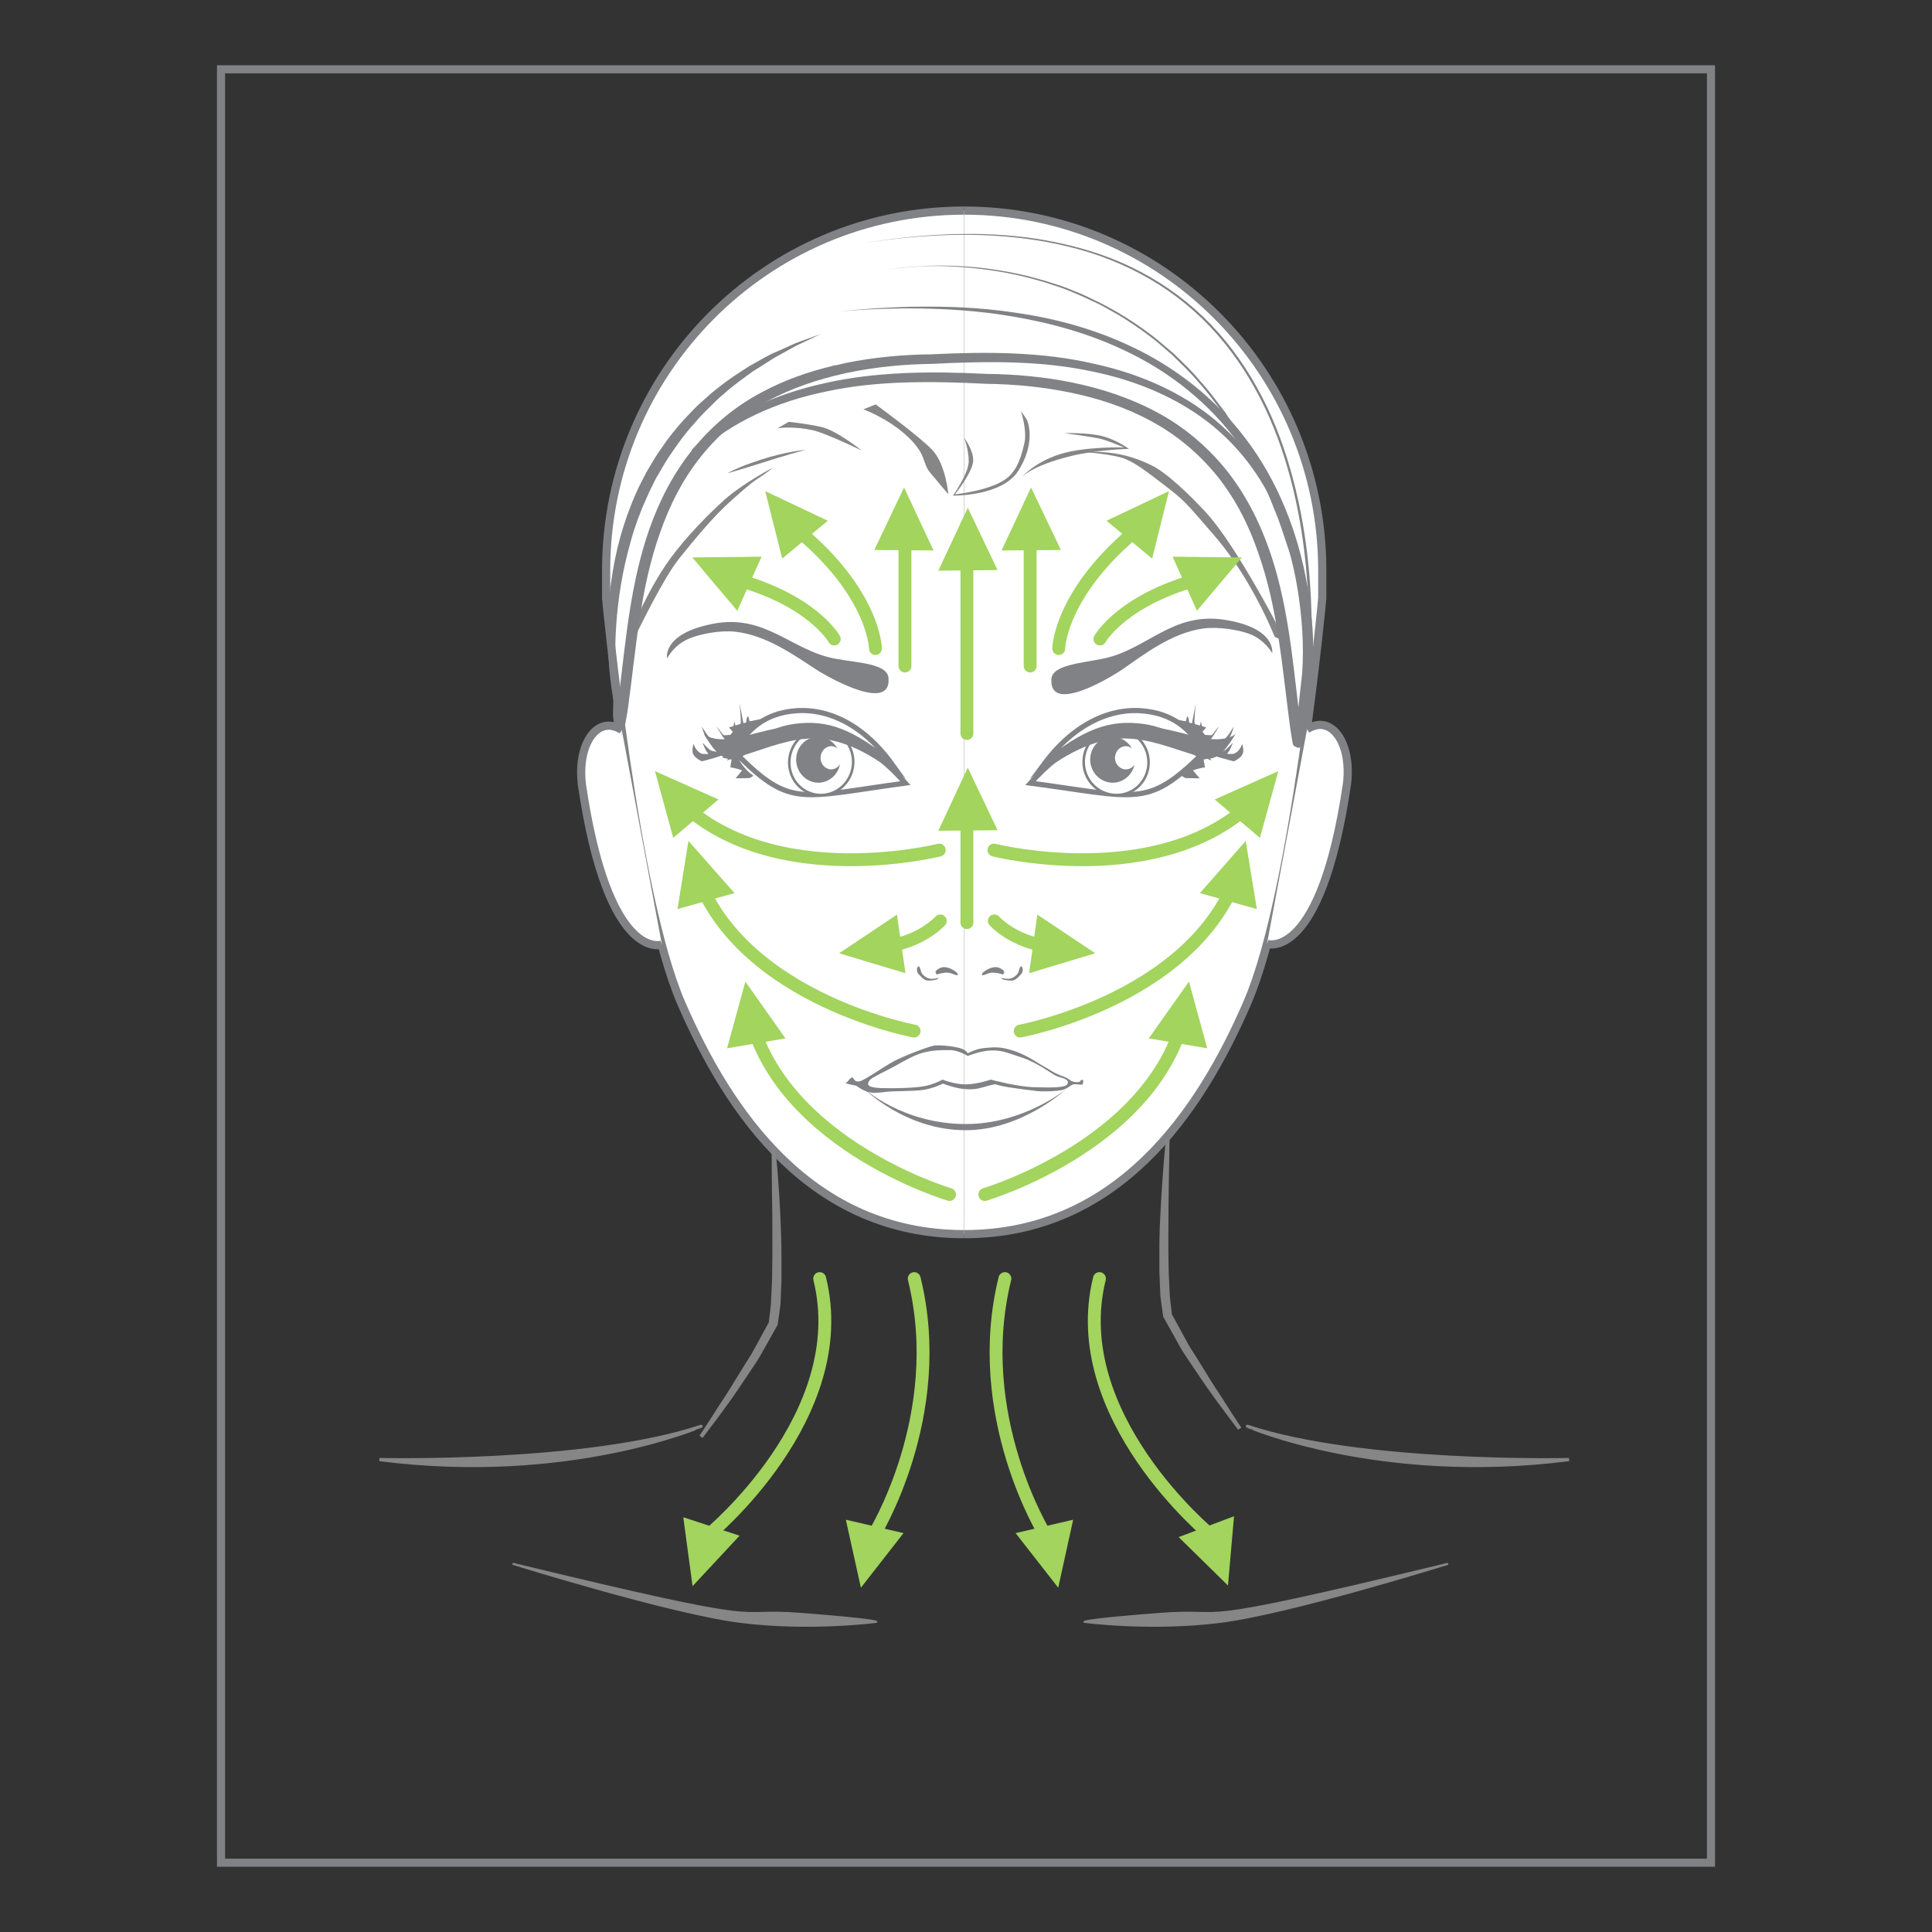 <?xml version="1.0" encoding="utf-8"?>
<!-- Generator: Adobe Illustrator 23.0.1, SVG Export Plug-In . SVG Version: 6.00 Build 0)  -->
<svg version="1.1" id="Capa_1" xmlns="http://www.w3.org/2000/svg" xmlns:xlink="http://www.w3.org/1999/xlink" x="0px" y="0px"
	 viewBox="0 0 150 150" style="enable-background:new 0 0 150 150;" xml:space="preserve">
<rect x="0" y="0" width="150" height="150" fill="#333333" stroke="none"/>
<style type="text/css">
	.st0{fill:#FFFFFF;stroke:#808285;stroke-width:0.636;stroke-miterlimit:10;}
	.st1{fill-rule:evenodd;clip-rule:evenodd;fill:#808285;}
	.st2{fill-rule:evenodd;clip-rule:evenodd;fill:#868686;}
	.st3{fill:#808285;}
	.st4{fill:none;stroke:#808285;stroke-width:0.628;stroke-miterlimit:10;}
	.st5{fill-rule:evenodd;clip-rule:evenodd;fill:#FFFFFF;stroke:#808285;stroke-width:0.402;stroke-miterlimit:22.926;}
	.st6{fill-rule:evenodd;clip-rule:evenodd;fill:#FFFFFF;stroke:#808285;stroke-width:0.201;stroke-miterlimit:22.926;}
	.st7{fill-rule:evenodd;clip-rule:evenodd;fill:#808285;stroke:#808285;stroke-width:0.201;stroke-miterlimit:22.926;}
	.st8{fill-rule:evenodd;clip-rule:evenodd;fill:#FFFFFF;}
	.st9{fill-rule:evenodd;clip-rule:evenodd;fill:#FFFFFF;stroke:#808285;stroke-width:0.399;stroke-miterlimit:22.926;}
	.st10{fill-rule:evenodd;clip-rule:evenodd;fill:#FFFFFF;stroke:#808285;stroke-width:0.199;stroke-miterlimit:22.926;}
	.st11{fill-rule:evenodd;clip-rule:evenodd;fill:#808285;stroke:#808285;stroke-width:0.199;stroke-miterlimit:22.926;}
	.st12{fill:#868686;stroke:#868686;stroke-width:0.159;stroke-miterlimit:10;}
	.st13{fill:#868686;stroke:#868686;stroke-width:0.25;stroke-miterlimit:10;}
	.st14{fill:#868686;stroke:#868686;stroke-width:0.292;stroke-miterlimit:10;}
	.st15{fill:none;stroke:#A2D45E;stroke-linecap:round;stroke-linejoin:round;stroke-miterlimit:22.926;}
	.st16{fill:#A2D45E;}
	.st17{fill:none;stroke:#A2D45E;stroke-linecap:round;stroke-miterlimit:3.864;}
</style>
<g>
	<g>
		<g>
			<path class="st0" d="M74.86,16.35c15.36,0,27.8,12.51,27.8,27.94v2.16c0,0-2.12,22.89-5.83,31.43
				c-3.7,8.54-10.09,17.94-21.97,17.94"/>
			<path class="st0" d="M74.86,16.35c-15.36,0-27.8,12.51-27.8,27.94v2.16c0,0,2.14,22.89,5.83,31.43
				c3.7,8.54,10.09,17.94,21.97,17.94"/>
		</g>
		<path class="st0" d="M51.39,73.34c0,0-4.17,1.47-6.21-12.42c-0.39-3.24,1.26-5.46,3.1-4.24"/>
		<path class="st0" d="M98.37,73.28c0,0,4.17,1.47,6.21-12.42c0.39-3.24-1.26-5.46-3.1-4.24"/>
	</g>
	<path class="st1" d="M65.65,84.11c0,0,0.13-0.1,0.26-0.26c0.13-0.16,0.24-0.27,0.34-0.13c0.1,0.13,0.13,0.27,0.46,0.24
		c0.34-0.03,1.86-1.12,2.66-1.55c0.8-0.43,2.69-1.15,3.15-1.23c0.46-0.07,1.79,0.07,2.22,0.27c0.43,0.2,0.37,0.34,0.37,0.34
		s0.63-0.37,1.39-0.43c0.77-0.07,1.23-0.1,2.25,0.24c1.03,0.34,1.89,0.99,2.35,1.23c0.46,0.24,0.73,0.5,1.39,0.72
		c0.66,0.24,0.53,0.4,0.99,0.46c0.46,0.07,0.43-0.16,0.43-0.16h0.2l-0.03,0.26c0,0,0.03,0.13-0.24,0.1
		c-0.26-0.03-0.46-0.07-0.63,0.03c-0.16,0.1-0.46,0.34-0.8,0.4c-0.34,0.07-1.26,0.13-1.89,0.07c-0.63-0.07-1.62-0.2-2.25-0.3
		c-0.63-0.1-0.99-0.23-0.99-0.23s-0.27,0.03-0.83,0.2s-0.99,0.24-1.69,0.16c-0.69-0.07-1.55-0.41-1.55-0.41s-0.8,0.4-1.6,0.5
		c-0.8,0.1-2.11,0.07-2.72,0.13c-0.59,0.07-1.03,0.13-1.46,0.03c-0.43-0.1-0.96-0.5-0.96-0.5l-0.37-0.07L65.65,84.11z M67.41,84.08
		c-0.07,0.24,0.2,0.37,1.06,0.4s2.58,0,3.35-0.16s1.36-0.5,1.36-0.5s0.9,0.37,1.79,0.37s1.96-0.37,1.96-0.37s2.05,0.56,3.35,0.59
		c1.29,0.03,2.48,0.07,2.61-0.27c0.13-0.34-0.37-0.43-0.77-0.56c-0.4-0.13-1.46-1.03-2.75-1.46c-1.29-0.43-1.62-0.59-2.45-0.56
		c-0.83,0.03-1.79,0.43-1.79,0.43s-0.69-0.46-1.39-0.46c-0.69,0-1.19,0-1.92,0.16c-0.73,0.16-1.59,0.66-2.25,1.03
		c-0.66,0.37-1.17,0.59-1.52,0.8C67.67,83.71,67.47,83.85,67.41,84.08z"/>
	<path class="st1" d="M67.04,84.48c0,0,3,2.79,7.95,2.79c4.5,0,7.77-2.7,7.77-2.7s-3.42,3.18-7.78,3.18
		C70.24,87.75,67.04,84.48,67.04,84.48z"/>
	<g>
		<path class="st2" d="M99.84,49.83c0,0-3.73-7.4-6.29-10.13c-1.15-1.24-2.96-3-4.14-3.57c-1.2-0.58-2.19-0.86-3.35-0.99
			c-1.15-0.12-1.9-0.04-1.9-0.04s2.31,0.16,3.22,0.54c0.91,0.38,1.73,1.04,3.35,2.28c1.4,1.07,1.82,1.68,3.53,3.64
			c1.89,2.17,3.59,5.17,4.71,7.89"/>
		<path class="st2" d="M67.03,31.78c0,0,1.92,0.69,3.43,2.11c1.51,1.42,1.11,2.01,1.75,2.8c0.65,0.79,1.42,1.68,1.42,1.68
			s-0.2-2.32-1.24-3.43c-1.06-1.11-4.4-3.54-4.4-3.54"/>
		<path class="st2" d="M60.35,33.26c0.49-0.11,2.02-0.11,3.17,0.26c1.15,0.38,3.39,1.46,3.39,1.46s-1.97-1.56-3.1-1.82
			c-1.12-0.26-2.57-0.41-2.57-0.41"/>
		<path class="st2" d="M48.7,50.71c0.96-2.06,2.88-5.94,4.05-7.37c1.17-1.45,2.57-3.18,4.06-4.51c1.49-1.33,1.74-1.49,2.27-1.83
			c0.53-0.35,0.92-0.69,0.92-0.69s-2.35,1.24-3.73,2.47c-1.37,1.24-2.98,2.89-4.19,4.53c-1.21,1.65-2.06,3.41-2.82,5.02"/>
		<path class="st2" d="M56.47,36.75c0,0,0.71-0.45,2.6-1.06c1.89-0.62,3.48-0.77,3.48-0.77s-1.91,0.53-3.22,0.96
			C58.03,36.3,56.47,36.75,56.47,36.75z"/>
		<path class="st2" d="M74.86,33.99c0,0,0.35,0.91,0.35,1.83c0,0.93-1.22,2.66-1.22,2.66s3.79,0.07,5.06-1.91
			c1.27-1.98,0.87-3.6,0.67-3.98c-0.22-0.37-0.45-0.66-0.45-0.66s0.48,1.46,0.27,2.44c-0.22,0.98-0.51,2-1.25,2.66
			c-1.19,1.06-4.15,1.35-4.15,1.35s1.39-1.72,1.42-2.63C75.58,34.96,74.86,33.99,74.86,33.99z"/>
		<path class="st2" d="M79.27,37.1c0,0,1.01-1.2,3-1.83c1.98-0.63,4.99-0.53,4.99-0.53s-1.17-0.51-1.78-0.66
			c-0.62-0.16-2.84-0.45-2.84-0.45s1.75-0.06,2.89,0.22c1.14,0.27,2.12,1,2.12,1s-2.57,0.07-4.51,0.56
			C79.97,36.19,79.27,37.1,79.27,37.1z"/>
	</g>
	<g>
		<path class="st1" d="M71.29,75.04c-0.14,0.07-0.12,0.45,0.02,0.58c0.14,0.14,0.34,0.39,0.56,0.48c0.23,0.08,0.66,0,0.81-0.04
			c0.16-0.04,0.18-0.14,0.18-0.14s-0.5,0.14-0.75,0.04c-0.25-0.08-0.5-0.27-0.58-0.48C71.45,75.29,71.43,74.98,71.29,75.04z"/>
		<path class="st1" d="M72.65,75.54c-0.11-0.18,0.34-0.43,0.58-0.45c0.25-0.02,0.5,0.07,0.7,0.18c0.21,0.11,0.45,0.27,0.43,0.41
			s-0.41-0.13-0.75-0.16c-0.34-0.02-0.68,0.08-0.79,0.11C72.72,75.65,72.76,75.72,72.65,75.54z"/>
		<path class="st1" d="M79.31,75.04c0.14,0.07,0.11,0.45-0.02,0.58c-0.13,0.14-0.34,0.39-0.56,0.48c-0.23,0.08-0.65,0-0.81-0.04
			c-0.16-0.04-0.18-0.14-0.18-0.14s0.5,0.14,0.75,0.04c0.25-0.08,0.5-0.27,0.58-0.48C79.15,75.29,79.17,74.98,79.31,75.04z"/>
		<path class="st1" d="M77.95,75.54c0.12-0.18-0.34-0.43-0.58-0.45c-0.25-0.02-0.5,0.07-0.7,0.18c-0.21,0.11-0.45,0.27-0.43,0.41
			c0.02,0.14,0.41-0.13,0.75-0.16c0.34-0.02,0.68,0.08,0.79,0.11C77.89,75.65,77.84,75.72,77.95,75.54z"/>
	</g>
	<g>
		<g>
			<path class="st3" d="M101.53,45.65c-0.72-4.34-2.38-8.41-4.84-11.62c-2.44-3.24-5.59-5.58-8.76-7.08
				c-3.17-1.52-6.33-2.28-9.14-2.68c-2.81-0.42-5.29-0.48-7.32-0.46c-2.03,0.01-3.63,0.14-4.7,0.22c-1.08,0.1-1.66,0.15-1.66,0.15
				s0.58-0.04,1.66-0.12c1.08-0.06,2.68-0.14,4.7-0.11c2.03,0.04,4.49,0.16,7.26,0.64c2.76,0.48,5.87,1.27,8.97,2.81
				c3.09,1.51,6.13,3.83,8.45,7.02c2.33,3.17,3.91,7.12,4.6,11.36c0.34,2.11,0.5,4.33,0.35,6.5c-0.1,0.87-0.2,1.75-0.29,2.63
				c-0.49-4.06-0.87-8.27-2.28-12.27c-0.78-2.22-1.88-4.36-3.37-6.21c-1.49-1.83-3.35-3.38-5.41-4.46c-2.06-1.1-4.27-1.81-6.5-2.27
				c-2.21-0.45-4.48-0.65-6.65-0.67c-4.32-0.22-8.62-0.18-12.56,0.72c-3.93,0.85-7.51,2.53-10.1,4.94
				c-0.07,0.07-0.15,0.15-0.23,0.23c0.07,0.07-0.07,0.15-0.07,0.28l-0.03,0.2c0.15-0.14,0.5-0.18,0.66-0.32
				c2.55-2.31,6.04-3.91,9.91-4.69c3.87-0.84,8.05-0.81,12.41-0.59c2.17,0.03,4.34,0.23,6.51,0.68c2.16,0.44,4.29,1.14,6.26,2.21
				c1.97,1.05,3.72,2.52,5.14,4.27c1.41,1.76,2.46,3.81,3.19,5.97c1.54,4.32,1.86,8.96,2.47,13.5c0.04,0.28,0.08,0.57,0.13,0.85
				l0.07,0.42c0.02,0.07-0.02,0,0.07,0.18c0.62,0.49,0.84-0.23,0.76-0.07c0.03-0.08,0.03-0.12,0.06-0.16l0.04-0.24
				c0.1-0.58,0.16-1.14,0.24-1.7c0.12-1.13,0.24-2.24,0.36-3.37C102.07,50.04,101.89,47.81,101.53,45.65z M100.48,57.46
				c-0.01,0.02-0.01,0.06-0.01,0.03C100.44,57.56,100.44,57.52,100.48,57.46z M101.2,57.55L101.2,57.55
				C101.2,57.55,101.21,57.55,101.2,57.55z"/>
			<path class="st3" d="M48.24,56.69c0,0-0.11,0.08-0.34-0.94c-0.22-1.04-0.52-2.53-0.63-4.34c-0.07-0.91-0.08-1.9-0.07-2.94
				c0.03-1.05,0.07-2.15,0.25-3.28c0.15-1.13,0.38-2.3,0.7-3.46c0.32-1.15,0.73-2.32,1.23-3.44c0.24-0.56,0.54-1.1,0.82-1.65
				c0.32-0.52,0.61-1.06,0.95-1.55c0.67-1,1.4-1.94,2.2-2.77c0.39-0.42,0.78-0.83,1.2-1.19c0.41-0.37,0.81-0.73,1.23-1.04
				c0.82-0.67,1.66-1.19,2.42-1.68c0.8-0.43,1.51-0.89,2.2-1.15c0.68-0.29,1.25-0.59,1.75-0.76c0.99-0.36,1.56-0.56,1.56-0.56
				s-0.54,0.26-1.49,0.71c-0.49,0.21-1.03,0.55-1.67,0.89c-0.65,0.34-1.32,0.83-2.08,1.28c-0.72,0.53-1.52,1.08-2.28,1.77
				c-0.4,0.32-0.77,0.69-1.14,1.07c-0.39,0.37-0.77,0.77-1.12,1.19c-0.76,0.82-1.42,1.75-2.06,2.72c-0.32,0.48-0.59,1-0.91,1.51
				c-0.26,0.53-0.54,1.05-0.77,1.6c-0.49,1.08-0.9,2.19-1.21,3.31c-0.31,1.12-0.58,2.24-0.76,3.35c-0.37,2.2-0.49,4.29-0.44,6.09
				c0.03,1.79,0.16,3.29,0.3,4.34s0.26,1.63,0.26,1.63"/>
			<path class="st3" d="M68.34,21.03c1-0.2,2.02-0.3,3.03-0.36c1.01-0.06,2.04-0.07,3.05-0.01c1.01,0.04,2.03,0.15,3.04,0.31
				c1,0.16,2.01,0.36,2.99,0.64c0.5,0.13,0.98,0.27,1.47,0.44c0.49,0.15,0.96,0.32,1.44,0.53c0.48,0.18,0.95,0.39,1.4,0.62
				c0.46,0.21,0.92,0.44,1.36,0.69c0.91,0.48,1.76,1.04,2.59,1.62c0.41,0.31,0.83,0.59,1.22,0.93l1.17,0.99
				c0.73,0.71,1.48,1.41,2.12,2.2c0.7,0.75,1.28,1.59,1.91,2.39c0.55,0.86,1.15,1.68,1.63,2.59c0.25,0.44,0.51,0.89,0.75,1.34
				l0.67,1.38c0.48,0.91,0.8,1.88,1.2,2.82c0.37,0.95,0.66,1.93,1,2.89l0.81,2.95l0.66,2.99L101.64,49
				c-0.03-4.53-0.54-9.09-1.9-13.41c-1.35-4.32-3.64-8.41-7.04-11.44c-1.69-1.51-3.63-2.73-5.7-3.64c-2.07-0.92-4.28-1.5-6.53-1.86
				c-4.49-0.71-9.09-0.45-13.57,0.25c4.48-0.73,9.08-1.04,13.59-0.36c2.24,0.36,4.47,0.93,6.56,1.84c2.1,0.91,4.05,2.14,5.75,3.65
				c3.43,3.03,5.75,7.16,7.11,11.5c1.37,4.35,1.93,8.92,1.93,13.48v0.98l-0.21-0.96L101,46.06l-0.8-2.95
				c-0.35-0.98-0.64-1.96-0.99-2.9c-0.4-0.94-0.72-1.9-1.19-2.81l-0.66-1.37c-0.24-0.45-0.5-0.89-0.75-1.33
				c-0.46-0.91-1.07-1.73-1.62-2.58c-0.62-0.8-1.2-1.64-1.89-2.39c-0.65-0.79-1.39-1.48-2.11-2.19l-1.15-0.99
				c-0.39-0.32-0.81-0.62-1.21-0.92c-0.83-0.58-1.67-1.14-2.58-1.62c-0.44-0.26-0.9-0.49-1.36-0.69c-0.45-0.23-0.92-0.43-1.39-0.62
				c-0.46-0.2-0.94-0.38-1.42-0.53c-0.48-0.17-0.96-0.32-1.46-0.45c-0.97-0.28-1.97-0.49-2.98-0.66c-1-0.16-2.02-0.28-3.03-0.34
				c-1-0.08-2.02-0.08-3.04-0.04C70.36,20.75,69.34,20.83,68.34,21.03"/>
		</g>
		<path class="st3" d="M100.01,41.28c0-0.02-0.01-0.03-0.01-0.06c-0.83-2.71-2.39-5.67-5.02-8.05c-2.6-2.41-6.17-4.1-10.1-4.94
			c-3.93-0.91-8.23-0.94-12.56-0.72c-2.17,0.02-4.43,0.22-6.65,0.67c-0.24,0.06-0.49,0.12-0.72,0.17l-0.01-0.01
			c-0.01,0-0.02,0.01-0.03,0.01c-0.06,0.01-0.1,0.02-0.15,0.02c-0.02,0.01-0.07,0.02-0.1,0.02l0.02,0.01
			c-1.88,0.45-3.74,1.09-5.49,2.03c-2.07,1.08-3.92,2.62-5.41,4.46c-1.49,1.84-2.59,3.98-3.37,6.21c-1.4,4-1.79,8.21-2.28,12.27
			l-0.53,0.67c0.07,0.56-0.07,1.26,0.03,1.84l0.04,0.24c0.01,0.04,0.02,0.07,0.06,0.16c-0.08-0.15,0.14,0.57,0.76,0.07
			c0.08-0.2,0.04-0.12,0.07-0.2l0.07-0.42c0.06-0.28,0.1-0.57,0.14-0.85c0.62-4.55,0.93-9.19,2.47-13.5
			c0.75-2.16,1.79-4.21,3.21-5.97c1.41-1.75,3.16-3.23,5.14-4.27c1.87-1.01,3.9-1.68,5.95-2.14h0.01c0.04-0.02,0.1-0.03,0.15-0.03
			h0.01l0,0c0.03-0.02,0.07-0.02,0.11-0.03h-0.01c0.02,0,0.03-0.01,0.06-0.01c2.17-0.45,4.33-0.65,6.51-0.68
			c4.35-0.22,8.53-0.25,12.41,0.59c3.86,0.78,7.35,2.39,9.91,4.69c2.57,2.29,4.17,5.14,5.05,7.78c0.03,0.1,0.07,0.2,0.1,0.29
			C99.78,41.47,99.88,41.35,100.01,41.28z"/>
	</g>
	<rect x="17.16" y="5.38" class="st4" width="115.68" height="139.24"/>
	<g>
		<path class="st3" d="M81.63,52.72c0.07-1.11,2.36-1.23,4.09-1.6c3.35-0.71,5.3-3.63,9.36-3c4.06,0.64,3.69,2.59,3.69,2.59
			s-0.55-1.04-1.78-1.5c-0.84-0.31-2.35-0.56-3.52-0.42c-2.49,0.32-4.73,2.08-6.28,3.15C85.99,52.76,81.45,55.41,81.63,52.72"/>
		<path class="st3" d="M68.98,52.62c-0.11-1.11-2.39-1.15-4.13-1.48c-3.37-0.61-5.4-3.48-9.44-2.72s-3.62,2.7-3.62,2.7
			s0.52-1.06,1.74-1.55c0.83-0.35,2.34-0.64,3.5-0.53c2.5,0.25,4.78,1.94,6.37,2.96C64.62,52.78,69.24,55.29,68.98,52.62"/>
	</g>
	<g>
		<g>
			<path class="st1" d="M85.54,56.71c-0.13,0.04-0.28,0.11-0.43,0.18c-0.45,0.21-1,0.5-1.49,0.86c-0.03,0.02,1.07-1.1,2.43-1.68
				c1.36-0.58,2.87-0.49,3.14-0.49c0.27,0,0.53,0.03,0.53,0.03s0.06-0.15,0.12-0.37c0.06-0.22,0.08,0.43,0.08,0.43s0.53,0,1.22,0.15
				c0.68,0.15,0.92,0.18,0.92,0.18s0.06-0.12,0.08-0.3c0.03-0.18,0.17,0.03,0.17,0.27c0,0.25,0.17,0.4,0.24,0.15
				c0.06-0.25,0.29-1.53,0.29-1.53s-0.15,1.38-0.08,1.6c0.07,0.22,0.15,0.43,0.29,0.34c0.15-0.1,0.17-0.52,0.17-0.52
				s0.12,0.34,0.12,0.58s0.03,0.25,0.15,0.37c0.12,0.12,0,0.4,0.26,0.28c0.27-0.12,0.39-0.18,0.53-0.4
				c0.15-0.22,0.36-0.43,0.36-0.43s-0.39,0.65-0.53,0.85c-0.15,0.22-0.27,0.18-0.24,0.34c0.03,0.15,0.07,0.31,0.24,0.28
				c0.17-0.03,0.65-0.22,0.92-0.46s0.39-0.43,0.53-0.65c0.15-0.22,0.24-0.37,0.24-0.37s-0.17,0.58-0.29,0.77
				c-0.12,0.18-0.41,0.62-0.63,0.73c-0.21,0.12-0.63,0.1-0.65,0.28c-0.03,0.18,0.15,0.18,0.32,0.18s0.48-0.03,0.65-0.18
				c0.17-0.15,0.53-0.52,0.53-0.52s-0.27,0.68-0.41,0.8c-0.15,0.12,0.24,0.07,0.24,0.07s0.21,0.07,0.48-0.15
				c0.27-0.22,0.41-0.62,0.41-0.62s0.15,0.52,0.03,0.77s-0.32,0.4-0.68,0.58c0,0-1.76-0.42-2.25-0.75
				c-0.53-0.35-1.27-1.42-1.82-1.76c-0.75-0.45-2.55-0.58-3.41-0.55C87.6,56.07,85.54,56.71,85.54,56.71z"/>
			<path class="st3" d="M93.45,58.97l0.72-0.14l-0.59-0.54l0.49-1.2l-0.9-0.06l0.48-0.55c-0.9-0.26-0.68-0.28-3.08-0.72
				c-2.01-0.38-2.03-0.03-4.05,0.51c0.06,0,2.91,0.32,6,1.61c1.06,0.41,0.04,1.73-0.65,2.24l-0.15,0.11l0.31,0.18l1.11,0.02
				l-0.52-0.62c0.56-0.2,0.93-0.23,0.93-0.23L93.45,58.97z"/>
		</g>
		<path class="st5" d="M80.01,60.8c5.05-5.61,9.89-4.66,13.17-2.1C89.04,62.71,88.25,61.9,80.01,60.8L80.01,60.8z"/>
		<path class="st6" d="M86.92,56.64c1.39,0.16,2.39,1.42,2.24,2.83c-0.15,1.4-1.39,2.41-2.77,2.24c-1.39-0.16-2.39-1.42-2.24-2.83
			C84.29,57.48,85.53,56.48,86.92,56.64L86.92,56.64z"/>
		<path class="st7" d="M86.55,57.32c0.91,0.11,1.55,0.94,1.46,1.86c-0.1,0.91-0.91,1.58-1.8,1.48c-0.9-0.11-1.55-0.94-1.46-1.86
			C84.84,57.87,85.65,57.21,86.55,57.32L86.55,57.32z"/>
		<path class="st8" d="M87.5,57.94c0.46,0.06,0.8,0.5,0.75,0.99c-0.06,0.5-0.46,0.85-0.93,0.8c-0.46-0.06-0.8-0.5-0.75-0.99
			C86.63,58.24,87.04,57.88,87.5,57.94L87.5,57.94z"/>
		<path class="st5" d="M81.04,59.35c3.21-2.61,5.17-3.28,7.67-2.95c2.41,0.31,4.14,1.94,4.9,2.25c-0.95-1.79-2.24-3.13-4.62-3.43
			C86.47,54.89,83.5,56.02,81.04,59.35L81.04,59.35z"/>
		<path class="st1" d="M81.42,59.57c3.68-3.82,5.88-3.88,11.29-2.41c0.79,0.17,2.25,0.5,3.21-0.15c-0.55,0.86-1.22,2.02-2.28,1.88
			C89.31,57.68,86.81,55.8,81.42,59.57L81.42,59.57z"/>
	</g>
	<g>
		<g>
			<path class="st1" d="M61.85,56.05c-0.85-0.03-2.62,0.1-3.36,0.55c-0.54,0.34-1.27,1.41-1.79,1.76c-0.5,0.34-2.22,0.75-2.22,0.75
				c-0.35-0.18-0.55-0.34-0.67-0.58c-0.12-0.25,0.03-0.77,0.03-0.77s0.14,0.4,0.41,0.62c0.26,0.22,0.46,0.15,0.46,0.15
				s0.38,0.07,0.24-0.07c-0.15-0.12-0.41-0.8-0.41-0.8s0.35,0.37,0.53,0.52c0.17,0.15,0.46,0.18,0.64,0.18c0.17,0,0.35,0,0.32-0.18
				c-0.03-0.18-0.43-0.15-0.64-0.28c-0.21-0.12-0.5-0.55-0.62-0.73c-0.12-0.18-0.29-0.77-0.29-0.77s0.08,0.15,0.24,0.37
				c0.15,0.22,0.26,0.4,0.53,0.65c0.26,0.25,0.72,0.43,0.91,0.46c0.17,0.03,0.21-0.12,0.23-0.28c0.03-0.15-0.08-0.12-0.23-0.34
				c-0.14-0.22-0.53-0.85-0.53-0.85s0.21,0.22,0.35,0.43c0.14,0.22,0.26,0.28,0.53,0.4c0.26,0.12,0.14-0.15,0.26-0.28
				c0.12-0.12,0.15-0.12,0.15-0.37c0-0.25,0.12-0.58,0.12-0.58s0.03,0.43,0.17,0.52c0.14,0.1,0.24-0.12,0.29-0.34
				c0.06-0.22-0.08-1.6-0.08-1.6s0.24,1.28,0.29,1.53c0.06,0.25,0.24,0.08,0.24-0.15c0-0.25,0.15-0.46,0.17-0.27
				c0.03,0.18,0.08,0.3,0.08,0.3s0.24-0.03,0.91-0.18c0.67-0.15,1.2-0.15,1.2-0.15s0.03-0.65,0.08-0.43
				c0.06,0.22,0.12,0.37,0.12,0.37s0.26-0.03,0.53-0.03c0.26,0,1.75-0.1,3.09,0.49c1.34,0.58,2.42,1.72,2.39,1.68
				c-0.49-0.37-1.01-0.66-1.47-0.86c-0.15-0.07-0.3-0.13-0.43-0.18C64.58,56.71,62.55,56.07,61.85,56.05z"/>
			<path class="st3" d="M56.8,58.97l-0.71-0.14l0.58-0.54l-0.48-1.2l0.89-0.06l-0.48-0.55c0.87-0.26,0.67-0.28,3.02-0.72
				c1.96-0.38,2-0.03,3.98,0.51c-0.06,0-2.86,0.32-5.89,1.61c-1.05,0.41-0.04,1.73,0.64,2.24l0.15,0.11l-0.3,0.18l-1.09,0.02
				l0.51-0.62c-0.55-0.2-0.92-0.23-0.92-0.23L56.8,58.97z"/>
		</g>
		<path class="st9" d="M70.29,60.8c-4.97-5.61-9.72-4.66-12.94-2.1C61.42,62.71,62.18,61.9,70.29,60.8L70.29,60.8z"/>
		<path class="st10" d="M63.5,56.64c-1.36,0.16-2.35,1.42-2.21,2.83c0.14,1.4,1.37,2.41,2.73,2.24c1.36-0.16,2.35-1.42,2.21-2.83
			C66.09,57.48,64.86,56.48,63.5,56.64L63.5,56.64z"/>
		<path class="st11" d="M63.7,57.32c0.89,0.11,1.53,0.94,1.44,1.86c-0.1,0.91-0.9,1.58-1.78,1.48c-0.89-0.11-1.53-0.94-1.44-1.86
			C62.01,57.87,62.81,57.21,63.7,57.32L63.7,57.32z"/>
		<path class="st8" d="M64.63,57.94c0.45,0.06,0.79,0.5,0.73,0.99c-0.06,0.49-0.46,0.85-0.92,0.8c-0.45-0.06-0.78-0.5-0.73-0.99
			C63.77,58.24,64.18,57.88,64.63,57.94L64.63,57.94z"/>
		<path class="st9" d="M69.27,59.35c-3.15-2.61-5.08-3.28-7.56-2.95c-2.36,0.31-4.08,1.94-4.83,2.25c0.94-1.79,2.2-3.13,4.55-3.43
			C63.95,54.89,66.87,56.02,69.27,59.35L69.27,59.35z"/>
		<path class="st1" d="M68.91,59.57c-3.62-3.82-5.78-3.88-11.1-2.41c-0.78,0.17-2.22,0.5-3.15-0.15c0.54,0.86,1.2,2.02,2.24,1.88
			C61.16,57.68,63.61,55.8,68.91,59.57L68.91,59.57z"/>
	</g>
	<path class="st12" d="M112.43,121.41c0,0-12.27,3.83-17.68,4.51c-5.4,0.68-10.55,0-10.55,0s0-0.17,5.89-0.62
		C95.99,124.84,91.07,126.59,112.43,121.41z"/>
	<path class="st12" d="M39.8,121.41c0,0,12.27,3.83,17.68,4.51c5.4,0.68,10.55,0,10.55,0s0-0.17-5.89-0.62
		C56.25,124.84,61.16,126.59,39.8,121.41z"/>
	<path class="st13" d="M29.46,113.32c0,0,16.05,0.39,24.97-2.58C54.44,110.73,44.18,115.2,29.46,113.32z"/>
	<path class="st13" d="M121.82,113.32c0,0-16.05,0.39-24.97-2.58C96.84,110.73,107.1,115.2,121.82,113.32z"/>
	<g>
		<path class="st14" d="M60.05,89.07c0.23,2.28,0.38,4.56,0.45,6.85c0.04,1.14,0.03,2.29,0.03,3.43l-0.07,1.72
			c0,0.28-0.07,0.57-0.1,0.86l-0.12,0.86v0.02l-0.01,0.01l-1.28,2.28c-0.21,0.39-0.46,0.73-0.7,1.1l-0.73,1.09
			c-0.96,1.46-2.02,2.86-3.09,4.26c0.49-0.72,0.96-1.46,1.42-2.19c0.48-0.73,0.96-1.46,1.4-2.2l0.68-1.1
			c0.22-0.37,0.48-0.72,0.68-1.11l1.23-2.25l-0.01,0.03l0.1-0.84c0.02-0.28,0.08-0.56,0.08-0.84l0.08-1.7
			c0.01-1.14,0.04-2.28,0.02-3.42c0.01-1.14-0.01-2.29-0.03-3.42L60.05,89.07z"/>
		<path class="st14" d="M90.66,88.45l-0.06,3.43c-0.02,1.14-0.03,2.29-0.03,3.43c-0.02,1.14,0,2.28,0.02,3.42l0.08,1.7
			c0,0.29,0.06,0.56,0.08,0.84l0.1,0.84l-0.01-0.03l1.23,2.25c0.2,0.38,0.45,0.73,0.68,1.1l0.68,1.1c0.44,0.75,0.93,1.47,1.4,2.2
			c0.46,0.73,0.94,1.47,1.42,2.19c-1.06-1.4-2.12-2.81-3.09-4.26l-0.73-1.09c-0.24-0.37-0.5-0.72-0.7-1.1l-1.27-2.28l-0.01-0.01
			v-0.02l-0.12-0.86c-0.03-0.29-0.1-0.57-0.1-0.86l-0.07-1.72c0-1.14-0.01-2.29,0.03-3.43C90.29,93.01,90.44,90.72,90.66,88.45"/>
	</g>
	<g>
		<line class="st15" x1="79.98" y1="51.71" x2="79.98" y2="39.18"/>
		<polyline class="st16" points="77.76,42.74 82.37,42.7 80.05,37.85 77.76,42.74 		"/>
	</g>
	<g>
		<line class="st15" x1="75.07" y1="56.95" x2="75.07" y2="40.74"/>
		<polyline class="st16" points="72.85,44.31 77.45,44.26 75.14,39.42 72.85,44.31 		"/>
	</g>
	<g>
		<line class="st15" x1="70.26" y1="51.71" x2="70.26" y2="39.18"/>
		<polyline class="st16" points="72.48,42.74 67.88,42.7 70.19,37.85 72.48,42.74 		"/>
	</g>
	<g>
		<path class="st17" d="M82.2,50.35c0,0,0.07-4.71,7.02-9.97"/>
		<polyline class="st16" points="89.45,43.37 85.91,40.43 90.76,38.13 89.45,43.37 		"/>
	</g>
	<g>
		<path class="st17" d="M85.4,49.61c0,0,1.77-3.18,8.2-4.77"/>
		<polyline class="st16" points="92.93,47.42 91.04,43.22 96.42,43.28 92.93,47.42 		"/>
	</g>
	<g>
		<path class="st17" d="M67.97,50.35c0,0-0.07-4.71-7.02-9.97"/>
		<polyline class="st16" points="60.73,43.37 64.27,40.43 59.41,38.13 60.73,43.37 		"/>
	</g>
	<g>
		<path class="st17" d="M64.77,49.61c0,0-1.77-3.18-8.2-4.77"/>
		<polyline class="st16" points="57.24,47.42 59.13,43.22 53.75,43.28 57.24,47.42 		"/>
	</g>
	<g>
		<path class="st17" d="M73,71.5c0,0-1.81,2.03-5.22,2.03"/>
		<polyline class="st16" points="69.64,71.01 70.3,75.56 65.15,74.01 69.64,71.01 		"/>
	</g>
	<g>
		<path class="st17" d="M77.17,66c0,0,14.16,3.57,21.18-4.88"/>
		<polyline class="st16" points="94.31,62.07 97.82,65.05 99.25,59.87 94.31,62.07 		"/>
	</g>
	<g>
		<path class="st17" d="M72.92,66c0,0-14.16,3.57-21.18-4.88"/>
		<polyline class="st16" points="55.78,62.07 52.27,65.05 50.85,59.87 55.78,62.07 		"/>
	</g>
	<g>
		<line class="st15" x1="75.07" y1="71.63" x2="75.07" y2="60.93"/>
		<polyline class="st16" points="72.85,64.5 77.45,64.46 75.14,59.6 72.85,64.5 		"/>
	</g>
	<g>
		<path class="st17" d="M77.2,71.5c0,0,1.81,2.03,5.22,2.03"/>
		<polyline class="st16" points="80.54,71.01 79.9,75.56 85.03,74.01 80.54,71.01 		"/>
	</g>
	<g>
		<path class="st17" d="M79.21,80.05c0,0,14.37-2.65,17.21-13.25"/>
		<polyline class="st16" points="93.16,69.34 97.58,70.58 96.72,65.29 93.16,69.34 		"/>
	</g>
	<g>
		<path class="st17" d="M76.46,92.74c0,0,14-4.14,15.71-15"/>
		<polyline class="st16" points="89.19,80.62 93.73,81.39 92.31,76.21 89.19,80.62 		"/>
	</g>
	<g>
		<path class="st17" d="M70.97,80.05c0,0-14.37-2.65-17.21-13.25"/>
		<polyline class="st16" points="57.03,69.34 52.6,70.58 53.45,65.29 57.03,69.34 		"/>
	</g>
	<g>
		<path class="st17" d="M73.72,92.74c0,0-14-4.14-15.71-15"/>
		<polyline class="st16" points="60.98,80.62 56.45,81.39 57.87,76.21 60.98,80.62 		"/>
	</g>
	<g>
		<path class="st17" d="M54.99,119.19c0,0,11.29-9.26,8.65-19.92"/>
		<polyline class="st16" points="95.81,117.72 91.51,119.34 95.34,123.1 95.81,117.72 		"/>
		<path class="st17" d="M67.83,119.19c0,0,5.78-9.26,3.15-19.92"/>
		<polyline class="st16" points="83.32,117.99 78.85,119.03 82.16,123.27 83.32,117.99 		"/>
		<path class="st17" d="M94.01,119.19c0,0-11.29-9.26-8.65-19.92"/>
		<polyline class="st16" points="53.05,117.8 57.42,119.23 53.77,123.15 53.05,117.8 		"/>
		<path class="st17" d="M81.17,119.19c0,0-5.78-9.26-3.15-19.92"/>
		<polyline class="st16" points="65.67,117.99 70.15,119.03 66.84,123.27 65.67,117.99 		"/>
	</g>
</g>
</svg>
